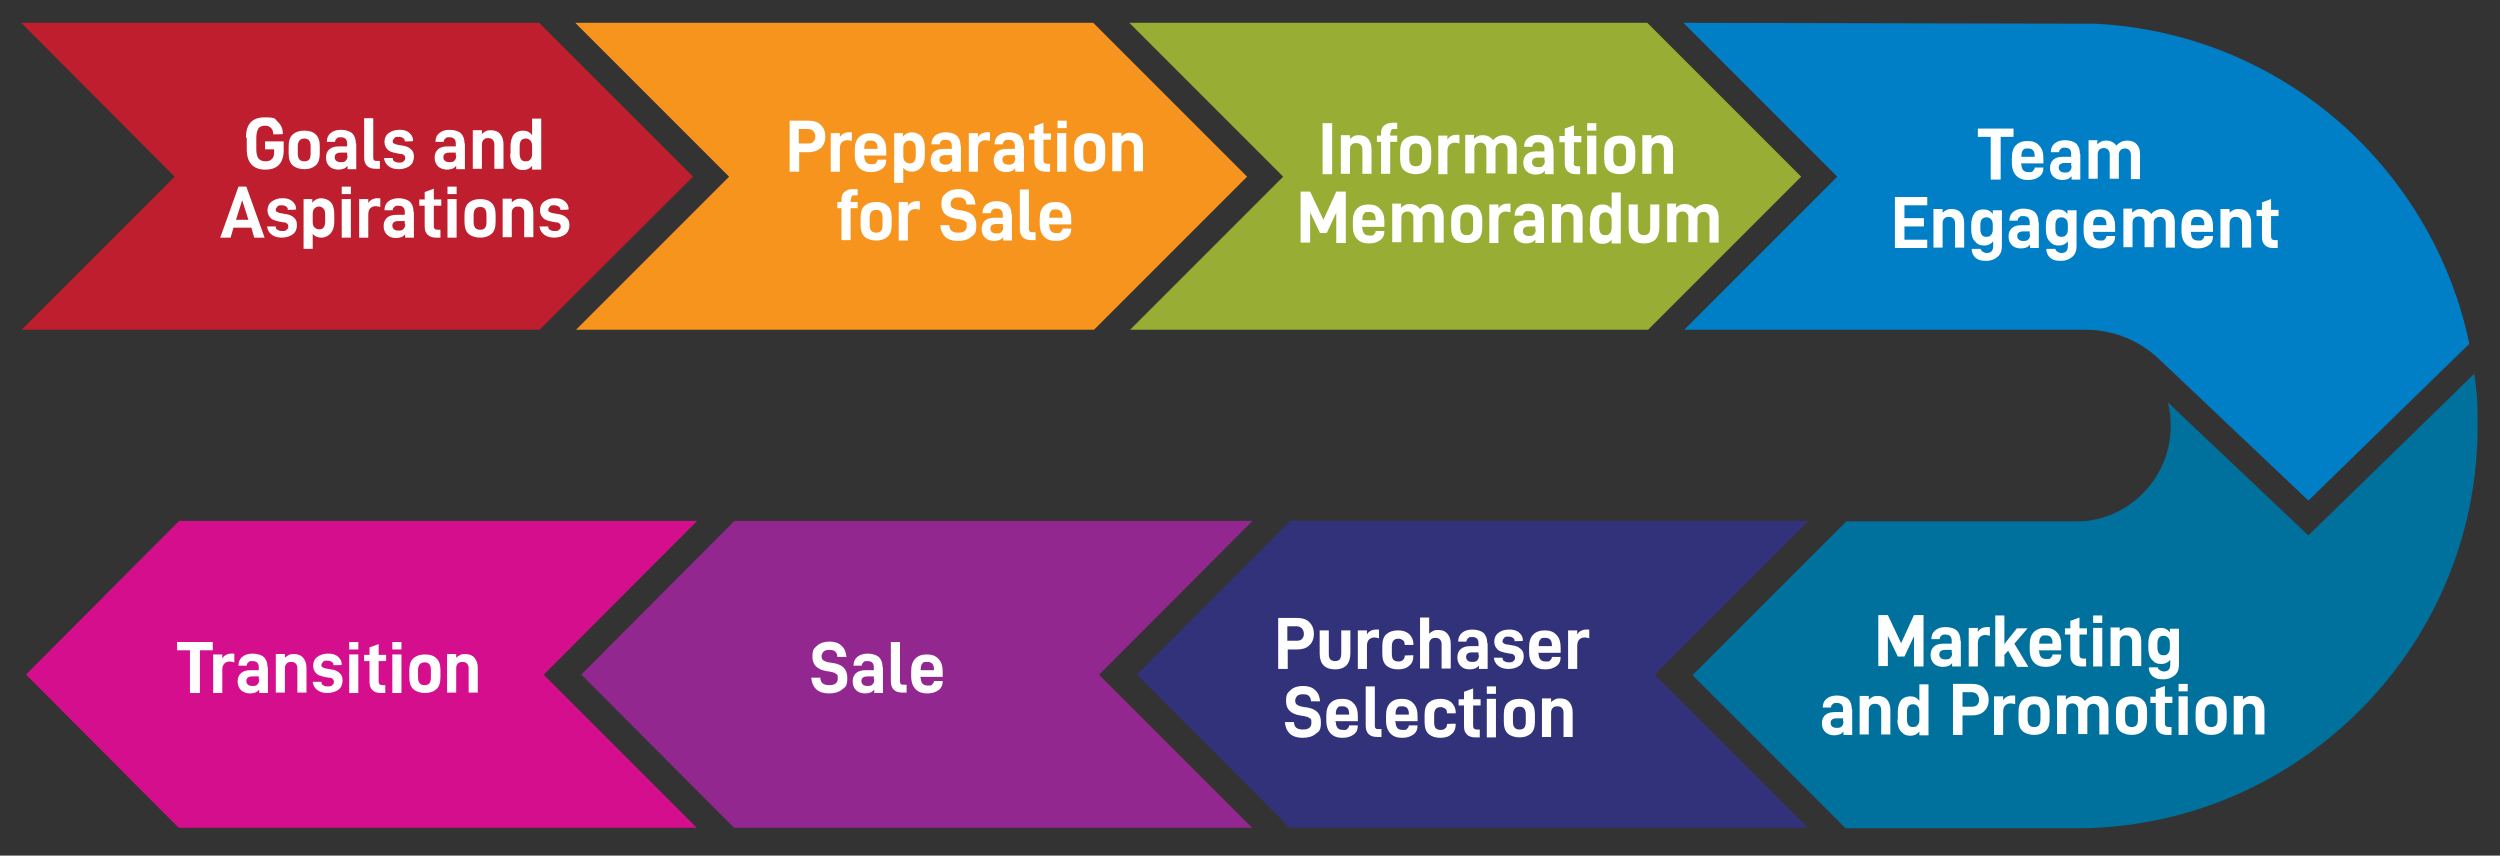 <?xml version="1.0" encoding="UTF-8"?> <svg xmlns="http://www.w3.org/2000/svg" id="Layer_1" data-name="Layer 1" version="1.1" viewBox="0 0 602.8 206.3"><rect x="0" y="0" width="602.8" height="206.3" fill="#333333" stroke="none"/><defs><style> .cls-1 { fill: #32327b; } .cls-1, .cls-2, .cls-3, .cls-4, .cls-5, .cls-6, .cls-7, .cls-8, .cls-9, .cls-10, .cls-11 { stroke-width: 0px; } .cls-2 { fill: #f7941d; } .cls-3, .cls-12 { fill: none; } .cls-4 { fill: #e60c76; } .cls-5 { fill: #007ec6; } .cls-6 { fill: #d40e8c; } .cls-7 { fill: #be1e2d; } .cls-12 { stroke: #007ec6; stroke-miterlimit: 10; stroke-width: 76px; } .cls-13 { isolation: isolate; } .cls-8 { fill: #92278f; } .cls-9 { fill: #fff; } .cls-10 { fill: #97ad33; } .cls-11 { fill: #00719c; } </style></defs><g id="Layer_1-2" data-name="Layer 1-2"><g><polygon class="cls-3" points="511.7 78.3 510.5 79.6 513.1 79.6 511.7 78.3"></polygon><path class="cls-3" d="M500.3,79.6h-3.2,3.3-.1,0Z"></path><path class="cls-5" d="M567,32.1c-16.4-15.5-38.2-25.3-62.2-26.4h-7.4l-91.5-.2,37.1,37.1-36.9,36.9h96.7c6.6,0,13,2.5,17.8,7.1l36,34.1,38.8-37.8c-4.1-19.8-14.3-37.4-28.4-50.8h0Z"></path></g><path class="cls-11" d="M596.6,90.1l-12.9,12.6-27.1,26.4-27.9-26.4-6-5.7c.5,1.8.7,3.7.7,5.7,0,12.1-9.3,22-21.1,23h-57.1l-37.1,37.1,36.9,36.9h55.4c1.8,0,3.5,0,5.2-.1,43.3-2.3,79.2-33.1,89.1-74,1.8-7.4,2.7-15,2.7-22.9s-.3-8.4-.8-12.6h0Z"></path><polygon class="cls-4" points="275 162.7 275.1 162.7 275.1 162.6 275 162.7"></polygon><polygon class="cls-2" points="263.6 5.5 138.7 5.5 175.8 42.6 138.9 79.5 263.8 79.5 300.7 42.6 263.6 5.5"></polygon><polygon class="cls-7" points="130 5.5 5.1 5.5 42.1 42.6 5.2 79.5 130.1 79.5 167.1 42.6 130 5.5"></polygon><polygon class="cls-10" points="397.2 5.5 272.3 5.5 309.4 42.6 272.5 79.5 397.4 79.5 434.3 42.6 397.2 5.5"></polygon><polygon class="cls-1" points="274.2 162.6 274.2 162.7 311 199.6 425.7 199.6 435.9 199.6 399 162.7 436.1 125.6 425.6 125.6 311.1 125.6 274.2 162.6"></polygon><polygon class="cls-8" points="140.2 162.6 140.2 162.7 177 199.6 291.7 199.6 301.9 199.6 265 162.7 302 125.6 291.6 125.6 177.1 125.6 140.2 162.6"></polygon><polygon class="cls-6" points="6.3 162.6 6.3 162.7 43.1 199.6 157.8 199.6 168 199.6 131.1 162.7 168.1 125.6 157.7 125.6 43.2 125.6 6.3 162.6"></polygon><path class="cls-12" d="M716-40.7"></path></g><g id="Layer_2" data-name="Layer 2"><g class="cls-13"><g class="cls-13"><g class="cls-13"><path class="cls-9" d="M482.4,33v10.3h-2.4v-10.3h-3.1v-2h8.6v2h-3.1Z"></path><path class="cls-9" d="M487.4,39.6c0,.7.2,1.2.5,1.5.3.3.7.4,1.3.4s.8,0,1-.3c.2-.2.4-.4.4-.8h0c0,0,2.1,0,2.1,0h0c0,1-.3,1.7-1,2.2-.7.5-1.5.8-2.7.8s-2.1-.3-2.8-1-1.1-1.7-1.1-3.2v-1.1c0-1.4.3-2.4,1-3.1.7-.7,1.6-1,2.8-1s2.1.3,2.8,1.1c.7.7,1,1.7,1,3.1v1.2h-5.4v.2ZM487.4,37.8h0c0,0,3.2,0,3.2,0v-.2c0-1.2-.5-1.8-1.6-1.8s-.9.1-1.2.4c-.3.3-.4.8-.4,1.5Z"></path><path class="cls-9" d="M501.6,37.2v6.1h-2.1v-.8c-.3.3-.6.6-1,.7-.3.1-.7.2-1.2.2-.9,0-1.7-.3-2.2-.8-.5-.5-.8-1.2-.8-2.1s.3-1.5.8-2c.6-.5,1.3-.7,2.3-.7h2v-.7c0-1-.5-1.5-1.5-1.5s-.7.1-1,.3-.4.5-.4.8h0c0,0-2,0-2,0h0c0-.9.3-1.6.9-2.1.6-.5,1.4-.8,2.5-.8s2.1.3,2.7.8c.6.6.9,1.4.9,2.4ZM499.4,40v-.7h-1.6c-.9,0-1.4.4-1.4,1.1s.5,1.2,1.4,1.2,1-.1,1.3-.4c.3-.3.4-.7.4-1.2Z"></path><path class="cls-9" d="M505.7,34v.8c.3-.3.6-.5,1-.7s.8-.2,1.2-.2c1,0,1.8.4,2.4,1.2.7-.8,1.6-1.2,2.6-1.2s1.8.3,2.3.9c.6.6.8,1.4.8,2.4v6h-2.2v-5.8c0-.5-.1-.9-.4-1.2-.3-.3-.6-.4-1-.4s-.8.1-1.1.4c-.3.3-.4.7-.4,1.1v5.8h-2.2v-5.8c0-.5-.1-.9-.4-1.2-.3-.3-.6-.4-1-.4s-.8.1-1.1.4c-.3.3-.4.7-.4,1.2v5.8h-2.2v-9.3h2.2Z"></path></g></g><g class="cls-13"><g class="cls-13"><path class="cls-9" d="M459.2,52.6h4.7v2h-4.7v3.2h5.5v2h-7.8v-12.3h7.8v2h-5.5v3Z"></path><path class="cls-9" d="M468.4,50.5v.8c.3-.3.6-.5,1-.7s.8-.2,1.2-.2c1,0,1.7.3,2.2.9.5.6.8,1.4.8,2.4v6h-2.2v-5.8c0-.5-.1-.9-.4-1.2-.3-.3-.6-.4-1.1-.4s-.8.1-1.1.4c-.3.3-.4.7-.4,1.2v5.8h-2.2v-9.3h2.2Z"></path><path class="cls-9" d="M475.5,60h2.1c0,.3.2.5.5.7.3.2.6.3,1,.3,1,0,1.5-.6,1.5-1.7v-1.1c-.5.6-1.2,1-2.2,1s-1.6-.3-2.2-1c-.6-.6-.9-1.6-.9-2.9v-1c0-1.3.3-2.2.8-2.9s1.3-.9,2.2-.9,1.6.3,2.2,1.1v-.9h2.2v8.6c0,1.1-.3,2-1,2.6-.7.6-1.6,1-2.8,1s-1.9-.2-2.5-.7c-.6-.5-.9-1.1-1-2ZM480.5,55.2v-.9c0-.6-.1-1.1-.4-1.4-.3-.3-.6-.5-1.1-.5-1,0-1.5.6-1.5,1.9v.9c0,1.3.5,1.9,1.4,1.9s.9-.2,1.2-.5c.3-.3.4-.8.4-1.4Z"></path><path class="cls-9" d="M491.6,53.7v6.1h-2.1v-.8c-.3.3-.6.6-1,.7-.3.1-.7.2-1.2.2-1,0-1.7-.3-2.2-.8-.5-.5-.8-1.2-.8-2.1s.3-1.5.8-2c.6-.5,1.3-.7,2.3-.7h2v-.7c0-1-.5-1.5-1.5-1.5s-.7.1-1,.3-.4.5-.4.8h0c0,0-2,0-2,0h0c0-.9.3-1.6.9-2.1.6-.5,1.4-.8,2.5-.8s2.1.3,2.7.8c.6.6.9,1.4.9,2.4ZM489.4,56.5v-.7h-1.6c-.9,0-1.4.4-1.4,1.1s.5,1.2,1.4,1.2,1-.1,1.3-.4c.3-.3.4-.7.4-1.2Z"></path><path class="cls-9" d="M493.5,60h2.1c0,.3.2.5.5.7.3.2.6.3,1,.3,1,0,1.5-.6,1.5-1.7v-1.1c-.5.6-1.2,1-2.2,1s-1.6-.3-2.2-1c-.6-.6-.9-1.6-.9-2.9v-1c0-1.3.3-2.2.8-2.9s1.3-.9,2.2-.9,1.6.3,2.2,1.1v-.9h2.2v8.6c0,1.1-.3,2-1,2.6-.7.6-1.6,1-2.8,1s-1.9-.2-2.5-.7c-.6-.5-.9-1.1-1-2ZM498.6,55.2v-.9c0-.6-.1-1.1-.4-1.4-.3-.3-.6-.5-1.1-.5-1,0-1.5.6-1.5,1.9v.9c0,1.3.5,1.9,1.4,1.9s.9-.2,1.2-.5c.3-.3.4-.8.4-1.4Z"></path><path class="cls-9" d="M504.7,56.1c0,.7.2,1.2.5,1.5.3.3.7.4,1.3.4s.8,0,1-.3c.2-.2.4-.4.4-.8h0c0,0,2.1,0,2.1,0h0c0,1-.3,1.7-1,2.2-.7.5-1.5.8-2.7.8s-2.1-.3-2.8-1-1.1-1.7-1.1-3.2v-1.1c0-1.4.3-2.4,1-3.1.7-.7,1.6-1,2.8-1s2.1.3,2.8,1.1c.7.7,1,1.7,1,3.1v1.2h-5.4v.2ZM504.7,54.3h0c0,0,3.2,0,3.2,0v-.2c0-1.2-.5-1.8-1.6-1.8s-.9.1-1.2.4c-.3.3-.4.8-.4,1.5Z"></path><path class="cls-9" d="M514.1,50.5v.8c.3-.3.6-.5,1-.7s.8-.2,1.2-.2c1,0,1.8.4,2.4,1.2.7-.8,1.6-1.2,2.6-1.2s1.8.3,2.3.9c.6.6.8,1.4.8,2.4v6h-2.2v-5.8c0-.5-.1-.9-.4-1.2-.3-.3-.6-.4-1-.4s-.8.1-1.1.4c-.3.3-.4.7-.4,1.1v5.8h-2.2v-5.8c0-.5-.1-.9-.4-1.2-.3-.3-.6-.4-1-.4s-.8.1-1.1.4c-.3.3-.4.7-.4,1.2v5.8h-2.2v-9.3h2.2Z"></path><path class="cls-9" d="M528.3,56.1c0,.7.2,1.2.5,1.5.3.3.7.4,1.3.4s.8,0,1-.3c.2-.2.4-.4.4-.8h0c0,0,2.1,0,2.1,0h0c0,1-.3,1.7-1,2.2-.7.5-1.5.8-2.7.8s-2.1-.3-2.8-1-1.1-1.7-1.1-3.2v-1.1c0-1.4.3-2.4,1-3.1.7-.7,1.6-1,2.8-1s2.1.3,2.8,1.1c.7.7,1,1.7,1,3.1v1.2h-5.4v.2ZM528.3,54.3h0c0,0,3.2,0,3.2,0v-.2c0-1.2-.5-1.8-1.6-1.8s-.9.1-1.2.4c-.3.3-.4.8-.4,1.5Z"></path><path class="cls-9" d="M537.6,50.5v.8c.3-.3.6-.5,1-.7s.8-.2,1.2-.2c1,0,1.7.3,2.2.9.5.6.8,1.4.8,2.4v6h-2.2v-5.8c0-.5-.1-.9-.4-1.2-.3-.3-.6-.4-1.1-.4s-.8.1-1.1.4c-.3.3-.4.7-.4,1.2v5.8h-2.2v-9.3h2.2Z"></path><path class="cls-9" d="M547.6,57c0,.6.3.9.9.9h.7v1.9h-1.1c-.8,0-1.5-.2-2-.7-.5-.5-.7-1.1-.7-2v-5h-1.3v-1.5h1.3v-1.8l2.2-.8v2.6h1.8v1.5h-1.8v4.9Z"></path></g></g></g><g class="cls-13"><g class="cls-13"><g class="cls-13"><path class="cls-9" d="M321.2,29.7v12.3h-2.3v-12.3h2.3Z"></path><path class="cls-9" d="M325.5,32.7v.8c.3-.3.6-.5,1-.7s.8-.2,1.2-.2c.9,0,1.7.3,2.2.9.5.6.8,1.4.8,2.4v6h-2.2v-5.8c0-.5-.1-.9-.4-1.2-.3-.3-.6-.4-1.1-.4s-.8.1-1.1.4-.4.7-.4,1.2v5.8h-2.2v-9.3h2.2Z"></path><path class="cls-9" d="M335.2,32.1v.6h1.7v1.5h-1.7v7.7h-2.2v-7.7h-1v-1.5h1v-.6c0-.8.2-1.4.7-1.8s1.1-.7,1.9-.7h1.3v1.5h-.7c-.3,0-.6,0-.7.2s-.2.4-.2.7Z"></path><path class="cls-9" d="M337.6,38.2v-1.7c0-1.3.3-2.3,1-2.9.7-.6,1.6-.9,2.8-.9s2.1.3,2.7.9c.7.6,1,1.6,1,2.9v1.7c0,1.3-.3,2.3-1,2.9-.7.6-1.6.9-2.7.9s-2.1-.3-2.8-.9c-.7-.6-1-1.6-1-2.9ZM342.9,36.5c0-1.3-.5-1.9-1.5-1.9s-1.6.6-1.6,1.9v1.7c0,1.3.5,1.9,1.6,1.9s1.5-.6,1.5-1.9v-1.7Z"></path><path class="cls-9" d="M349,32.7v1c.2-.4.5-.7.9-.9.4-.2.8-.3,1.3-.3s.5,0,.7,0v2.1c-.4-.1-.8-.2-1.1-.2-.5,0-1,.2-1.3.5-.3.3-.5.8-.5,1.5v5.6h-2.2v-9.3h2.2Z"></path><path class="cls-9" d="M355.4,32.7v.8c.3-.3.6-.5,1-.7s.8-.2,1.2-.2c1,0,1.8.4,2.4,1.2.7-.8,1.6-1.2,2.6-1.2s1.8.3,2.3.9c.6.6.8,1.4.8,2.4v6h-2.2v-5.8c0-.5-.1-.9-.4-1.2-.3-.3-.6-.4-1-.4s-.8.1-1.1.4c-.3.3-.4.7-.4,1.1v5.8h-2.2v-5.8c0-.5-.1-.9-.4-1.2-.3-.3-.6-.4-1-.4s-.8.1-1.1.4c-.3.3-.4.7-.4,1.2v5.8h-2.2v-9.3h2.2Z"></path><path class="cls-9" d="M374.6,35.9v6.1h-2.1v-.8c-.3.3-.6.6-1,.7-.3.1-.7.2-1.2.2-.9,0-1.7-.3-2.2-.8-.5-.5-.8-1.2-.8-2.1s.3-1.5.8-2c.6-.5,1.3-.7,2.3-.7h2v-.7c0-1-.5-1.5-1.5-1.5s-.7.1-1,.3-.4.5-.4.8h0c0,0-2,0-2,0h0c0-.9.3-1.6.9-2.1.6-.5,1.4-.8,2.5-.8s2.1.3,2.7.8c.6.6.9,1.4.9,2.4ZM372.4,38.7v-.7h-1.6c-.9,0-1.4.4-1.4,1.1s.5,1.2,1.4,1.2,1-.1,1.3-.4c.3-.3.4-.7.4-1.2Z"></path><path class="cls-9" d="M379.4,39.2c0,.6.3.9.9.9h.7v1.9h-1c-.8,0-1.5-.2-2-.7-.5-.5-.7-1.1-.7-2v-5h-1.3v-1.5h1.3v-1.8l2.2-.8v2.6h1.8v1.5h-1.8v4.9Z"></path><path class="cls-9" d="M384.9,29.7v1.8h-2.2v-1.8h2.2ZM384.9,32.7v9.3h-2.2v-9.3h2.2Z"></path><path class="cls-9" d="M386.8,38.2v-1.7c0-1.3.3-2.3,1-2.9s1.6-.9,2.8-.9,2.1.3,2.7.9,1,1.6,1,2.9v1.7c0,1.3-.3,2.3-1,2.9s-1.6.9-2.7.9-2.1-.3-2.8-.9-1-1.6-1-2.9ZM392.1,36.5c0-1.3-.5-1.9-1.5-1.9s-1.6.6-1.6,1.9v1.7c0,1.3.5,1.9,1.6,1.9s1.5-.6,1.5-1.9v-1.7Z"></path><path class="cls-9" d="M398.2,32.7v.8c.3-.3.6-.5,1-.7s.8-.2,1.2-.2c1,0,1.7.3,2.2.9.5.6.8,1.4.8,2.4v6h-2.2v-5.8c0-.5-.1-.9-.4-1.2-.3-.3-.6-.4-1.1-.4s-.8.1-1.1.4c-.3.3-.4.7-.4,1.2v5.8h-2.2v-9.3h2.2Z"></path></g></g><g class="cls-13"><g class="cls-13"><path class="cls-9" d="M324.5,58.6h-2.3v-7.3l-2.3,4.9h-1.6l-2.4-5v7.3h-2.3v-12.3h2.3l3.2,6.8,3.1-6.8h2.3v12.3Z"></path><path class="cls-9" d="M328.5,54.9c0,.7.2,1.2.5,1.5.3.3.7.4,1.3.4s.8,0,1-.3c.2-.2.4-.4.4-.8h0c0,0,2.1,0,2.1,0h0c0,1-.3,1.7-1,2.2s-1.5.8-2.7.8-2.1-.3-2.8-1c-.7-.7-1.1-1.7-1.1-3.2v-1.1c0-1.4.3-2.4,1-3.1.7-.7,1.6-1,2.8-1s2.1.3,2.8,1.1c.7.7,1,1.7,1,3.1v1.2h-5.4v.2ZM328.5,53.1h0c0,0,3.2,0,3.2,0v-.2c0-1.2-.5-1.8-1.6-1.8s-.9.1-1.2.4c-.3.3-.4.8-.4,1.5Z"></path><path class="cls-9" d="M337.8,49.3v.8c.3-.3.6-.5,1-.7.4-.2.8-.2,1.2-.2,1,0,1.8.4,2.4,1.2.7-.8,1.6-1.2,2.6-1.2s1.8.3,2.3.9c.6.6.8,1.4.8,2.4v6h-2.2v-5.8c0-.5-.1-.9-.4-1.2s-.6-.4-1-.4-.8.1-1.1.4-.4.7-.4,1.1v5.8h-2.2v-5.8c0-.5-.1-.9-.4-1.2-.3-.3-.6-.4-1-.4s-.8.1-1.1.4c-.3.3-.4.7-.4,1.2v5.8h-2.2v-9.3h2.2Z"></path><path class="cls-9" d="M349.9,54.8v-1.7c0-1.3.3-2.3,1-2.9.7-.6,1.6-.9,2.8-.9s2.1.3,2.7.9,1,1.6,1,2.9v1.7c0,1.3-.3,2.3-1,2.9s-1.6.9-2.7.9-2.1-.3-2.8-.9c-.7-.6-1-1.6-1-2.9ZM355.2,53.1c0-1.3-.5-1.9-1.5-1.9s-1.6.6-1.6,1.9v1.7c0,1.3.5,1.9,1.6,1.9s1.5-.6,1.5-1.9v-1.7Z"></path><path class="cls-9" d="M361.3,49.3v1c.2-.4.5-.7.9-.9.4-.2.8-.3,1.3-.3s.5,0,.7,0v2.1c-.4-.1-.8-.2-1.1-.2-.5,0-1,.2-1.3.5-.3.3-.5.8-.5,1.5v5.6h-2.2v-9.3h2.2Z"></path><path class="cls-9" d="M372.3,52.5v6.1h-2.1v-.8c-.3.3-.6.6-1,.7-.3.1-.7.2-1.2.2-.9,0-1.7-.3-2.2-.8-.5-.5-.8-1.2-.8-2.1s.3-1.5.8-2c.6-.5,1.3-.7,2.3-.7h2v-.7c0-1-.5-1.5-1.5-1.5s-.7.1-1,.3c-.2.2-.4.5-.4.8h0c0,0-2,0-2,0h0c0-.9.3-1.6.9-2.1.6-.5,1.4-.8,2.5-.8s2.1.3,2.7.8c.6.6.9,1.4.9,2.4ZM370.2,55.3v-.7h-1.6c-.9,0-1.4.4-1.4,1.1s.5,1.2,1.4,1.2,1-.1,1.3-.4c.3-.3.4-.7.4-1.2Z"></path><path class="cls-9" d="M376.4,49.3v.8c.3-.3.6-.5,1-.7.4-.2.8-.2,1.2-.2.9,0,1.7.3,2.2.9.5.6.8,1.4.8,2.4v6h-2.2v-5.8c0-.5-.1-.9-.4-1.2-.3-.3-.6-.4-1.1-.4s-.8.1-1.1.4-.4.7-.4,1.2v5.8h-2.2v-9.3h2.2Z"></path><path class="cls-9" d="M383.4,54.9v-1.8c0-1.3.3-2.2.8-2.9.6-.6,1.3-.9,2.2-.9s1.6.3,2.2,1.1v-4h2.2v12.3h-2.2v-.9c-.5.6-1.2,1-2.2,1s-1.6-.3-2.2-1c-.6-.6-.9-1.6-.9-2.9ZM388.6,54.8v-1.7c0-.6-.1-1.1-.4-1.4s-.6-.5-1.1-.5c-1,0-1.5.6-1.5,1.9v1.7c0,1.3.5,1.9,1.4,1.9s.9-.2,1.2-.5.4-.8.4-1.4Z"></path><path class="cls-9" d="M392.7,49.3h2.2v5.4c0,.7,0,1.1.3,1.5.2.3.6.5,1.2.5s1-.2,1.2-.5c.2-.3.3-.8.3-1.5v-5.4h2.2v5.5c0,1.3-.3,2.2-.9,2.9-.6.6-1.5,1-2.8,1-2.4,0-3.7-1.3-3.7-3.8v-5.5Z"></path><path class="cls-9" d="M404.1,49.3v.8c.3-.3.6-.5,1-.7s.8-.2,1.2-.2c1,0,1.8.4,2.4,1.2.7-.8,1.6-1.2,2.6-1.2s1.8.3,2.3.9c.6.6.8,1.4.8,2.4v6h-2.2v-5.8c0-.5-.1-.9-.4-1.2-.3-.3-.6-.4-1-.4s-.8.1-1.1.4c-.3.3-.4.7-.4,1.1v5.8h-2.2v-5.8c0-.5-.1-.9-.4-1.2s-.6-.4-1-.4-.8.1-1.1.4-.4.7-.4,1.2v5.8h-2.2v-9.3h2.2Z"></path></g></g></g><g class="cls-13"><g class="cls-13"><g class="cls-13"><path class="cls-9" d="M199,33c0,1.1-.4,2.1-1.1,2.7s-1.7,1-2.9,1h-2.3v4.7h-2.3v-12.3h4.6c1.2,0,2.2.3,2.9,1s1.1,1.6,1.1,2.8ZM196.6,33c0-.6-.2-1-.5-1.4-.3-.3-.8-.5-1.3-.5h-2.2v3.5h2.2c.6,0,1-.1,1.3-.4.3-.3.5-.7.5-1.3Z"></path><path class="cls-9" d="M202.5,32.1v1c.2-.4.5-.7.9-.9.4-.2.8-.3,1.3-.3s.5,0,.7,0v2.1c-.4-.1-.8-.2-1.1-.2-.5,0-1,.2-1.3.5-.3.3-.5.8-.5,1.5v5.6h-2.2v-9.3h2.2Z"></path><path class="cls-9" d="M208.4,37.7c0,.7.2,1.2.5,1.5.3.3.7.4,1.3.4s.8,0,1-.3c.2-.2.4-.4.4-.8h0c0,0,2.1,0,2.1,0h0c0,1-.3,1.7-1,2.2-.7.5-1.5.8-2.7.8s-2.1-.3-2.8-1c-.7-.7-1.1-1.7-1.1-3.2v-1.1c0-1.4.3-2.4,1-3.1.7-.7,1.6-1,2.8-1s2.1.3,2.8,1.1c.7.7,1,1.7,1,3.1v1.2h-5.4v.2ZM208.4,35.9h0c0,0,3.2,0,3.2,0v-.2c0-1.2-.5-1.8-1.6-1.8s-.9.1-1.2.4c-.3.3-.4.8-.4,1.5Z"></path><path class="cls-9" d="M217.7,32.1v.9c.5-.7,1.3-1.1,2.1-1.1s1.7.3,2.3.9c.6.6.9,1.6.9,2.9v1.8c0,1.3-.3,2.2-.9,2.9-.6.6-1.3,1-2.2,1s-1.6-.3-2.1-.9v3.6h-2.2v-12h2.2ZM220.8,35.9c0-.7-.1-1.2-.4-1.5s-.6-.5-1.1-.5-.8.2-1.1.5-.4.8-.4,1.4v1.7c0,.6.1,1.1.4,1.4s.7.5,1.2.5c.9,0,1.4-.6,1.4-1.9v-1.7Z"></path><path class="cls-9" d="M231.7,35.3v6.1h-2.1v-.8c-.3.3-.6.6-1,.7-.3.1-.7.2-1.2.2-.9,0-1.7-.3-2.2-.8-.5-.5-.8-1.2-.8-2.1s.3-1.5.8-2c.6-.5,1.3-.7,2.3-.7h2v-.7c0-1-.5-1.5-1.5-1.5s-.7.1-1,.3-.4.5-.4.8h0c0,0-2,0-2,0h0c0-.9.3-1.6.9-2.1.6-.5,1.4-.8,2.5-.8s2.1.3,2.7.8c.6.6.9,1.4.9,2.4ZM229.5,38.1v-.7h-1.6c-.9,0-1.4.4-1.4,1.1s.5,1.2,1.4,1.2,1-.1,1.3-.4c.3-.3.4-.7.4-1.2Z"></path><path class="cls-9" d="M235.8,32.1v1c.2-.4.5-.7.9-.9.4-.2.8-.3,1.3-.3s.5,0,.7,0v2.1c-.4-.1-.8-.2-1.1-.2-.5,0-1,.2-1.3.5-.3.3-.5.8-.5,1.5v5.6h-2.2v-9.3h2.2Z"></path><path class="cls-9" d="M246.9,35.3v6.1h-2.1v-.8c-.3.3-.6.6-1,.7-.3.1-.7.2-1.2.2-.9,0-1.7-.3-2.2-.8-.5-.5-.8-1.2-.8-2.1s.3-1.5.8-2c.6-.5,1.3-.7,2.3-.7h2v-.7c0-1-.5-1.5-1.5-1.5s-.7.1-1,.3-.4.5-.4.8h0c0,0-2,0-2,0h0c0-.9.3-1.6.9-2.1.6-.5,1.4-.8,2.5-.8s2.1.3,2.7.8c.6.6.9,1.4.9,2.4ZM244.7,38.1v-.7h-1.6c-.9,0-1.4.4-1.4,1.1s.5,1.2,1.4,1.2,1-.1,1.3-.4c.3-.3.4-.7.4-1.2Z"></path><path class="cls-9" d="M251.6,38.6c0,.6.3.9.9.9h.7v1.9h-1.1c-.8,0-1.5-.2-2-.7-.5-.5-.7-1.1-.7-2v-5h-1.3v-1.5h1.3v-1.8l2.2-.8v2.6h1.8v1.5h-1.8v4.9Z"></path><path class="cls-9" d="M257.2,29.1v1.8h-2.2v-1.8h2.2ZM257.1,32.1v9.3h-2.2v-9.3h2.2Z"></path><path class="cls-9" d="M259,37.6v-1.7c0-1.3.3-2.3,1-2.9.7-.6,1.6-.9,2.8-.9s2.1.3,2.7.9c.7.6,1,1.6,1,2.9v1.7c0,1.3-.3,2.3-1,2.9-.7.6-1.6.9-2.7.9s-2.1-.3-2.8-.9c-.7-.6-1-1.6-1-2.9ZM264.3,35.9c0-1.3-.5-1.9-1.5-1.9s-1.6.6-1.6,1.9v1.7c0,1.3.5,1.9,1.6,1.9s1.5-.6,1.5-1.9v-1.7Z"></path><path class="cls-9" d="M270.4,32.1v.8c.3-.3.6-.5,1-.7s.8-.2,1.2-.2c.9,0,1.7.3,2.2.9.5.6.8,1.4.8,2.4v6h-2.2v-5.8c0-.5-.1-.9-.4-1.2s-.6-.4-1.1-.4-.8.1-1.1.4c-.3.3-.4.7-.4,1.2v5.8h-2.2v-9.3h2.2Z"></path></g></g><g class="cls-13"><g class="cls-13"><path class="cls-9" d="M205.1,48.1v.6h1.7v1.5h-1.7v7.7h-2.2v-7.7h-1v-1.5h1v-.6c0-.8.2-1.4.7-1.8.4-.4,1.1-.7,1.9-.7h1.3v1.5h-.7c-.3,0-.6,0-.7.2s-.2.4-.2.7Z"></path><path class="cls-9" d="M207.5,54.2v-1.7c0-1.3.3-2.3,1-2.9.7-.6,1.6-.9,2.8-.9s2.1.3,2.7.9c.7.6,1,1.6,1,2.9v1.7c0,1.3-.3,2.3-1,2.9-.7.6-1.6.9-2.7.9s-2.1-.3-2.8-.9c-.7-.6-1-1.6-1-2.9ZM212.8,52.5c0-1.3-.5-1.9-1.5-1.9s-1.6.6-1.6,1.9v1.7c0,1.3.5,1.9,1.6,1.9s1.5-.6,1.5-1.9v-1.7Z"></path><path class="cls-9" d="M218.9,48.7v1c.2-.4.5-.7.9-.9.4-.2.8-.3,1.3-.3s.5,0,.7,0v2.1c-.4-.1-.8-.2-1.1-.2-.5,0-1,.2-1.3.5-.3.3-.5.8-.5,1.5v5.6h-2.2v-9.3h2.2Z"></path><path class="cls-9" d="M226.7,54.3h2.2c0,.7.3,1.2.6,1.4.4.3.9.4,1.6.4,1.3,0,2-.5,2-1.6s-.1-.9-.4-1.1c-.3-.3-.7-.4-1.2-.5l-1.2-.2c-2.2-.4-3.3-1.5-3.3-3.4s.4-2,1.1-2.7c.8-.7,1.8-1,3-1s2.2.3,2.9,1c.7.6,1.1,1.5,1.2,2.7h-2.2c0-.6-.2-1-.5-1.3-.3-.3-.8-.4-1.4-.4s-1.1.1-1.4.4c-.3.3-.5.7-.5,1.1s.1.8.4,1c.3.2.7.4,1.3.5l1.3.2c2.1.4,3.2,1.5,3.2,3.5s-.4,2.2-1.2,2.8c-.8.7-1.9,1-3.2,1s-2.3-.3-3.1-1c-.7-.7-1.1-1.6-1.2-2.9Z"></path><path class="cls-9" d="M244,51.9v6.1h-2.1v-.8c-.3.3-.6.6-1,.7-.3.1-.7.2-1.2.2-.9,0-1.7-.3-2.2-.8-.5-.5-.8-1.2-.8-2.1s.3-1.5.8-2c.6-.5,1.3-.7,2.3-.7h2v-.7c0-1-.5-1.5-1.5-1.5s-.7.1-1,.3-.4.5-.4.8h0c0,0-2,0-2,0h0c0-.9.3-1.6.9-2.1.6-.5,1.4-.8,2.5-.8s2.1.3,2.7.8c.6.6.9,1.4.9,2.4ZM241.8,54.7v-.7h-1.6c-.9,0-1.4.4-1.4,1.1s.5,1.2,1.4,1.2,1-.1,1.3-.4c.3-.3.4-.7.4-1.2Z"></path><path class="cls-9" d="M245.9,55.2v-9.5h2.2v9.3c0,.4,0,.7.2.8.1.2.4.2.7.2h.7v1.9h-1c-.9,0-1.6-.2-2.1-.7-.5-.5-.7-1.2-.7-2.1Z"></path><path class="cls-9" d="M253,54.3c0,.7.2,1.2.5,1.5.3.3.7.4,1.3.4s.8,0,1-.3c.2-.2.4-.4.4-.8h0c0,0,2.1,0,2.1,0h0c0,1-.3,1.7-1,2.2-.7.5-1.5.8-2.7.8s-2.1-.3-2.8-1c-.7-.7-1.1-1.7-1.1-3.2v-1.1c0-1.4.3-2.4,1-3.1.7-.7,1.6-1,2.8-1s2.1.3,2.8,1.1c.7.7,1,1.7,1,3.1v1.2h-5.4v.2ZM253,52.5h0c0,0,3.2,0,3.2,0v-.2c0-1.2-.5-1.8-1.6-1.8s-.9.1-1.2.4c-.3.3-.4.8-.4,1.5Z"></path></g></g></g><g class="cls-13"><g class="cls-13"><g class="cls-13"><path class="cls-9" d="M59.3,33.2c0-3.3,1.5-4.9,4.5-4.9s2.4.4,3.2,1.1,1.2,1.7,1.2,2.9h0c0,.1-2.3.1-2.3.1h0c0-.7-.2-1.1-.5-1.5-.4-.4-.9-.6-1.5-.6s-1.3.2-1.6.7-.5,1.2-.5,2.3v2.7c0,1,.2,1.7.5,2.2.4.4.9.7,1.7.7s1.2-.2,1.6-.6.5-.9.5-1.7v-.6h-2.2v-1.9h4.5v2.1c0,3.1-1.5,4.7-4.4,4.7s-4.5-1.6-4.5-4.9v-2.8Z"></path><path class="cls-9" d="M69.6,37v-1.7c0-1.3.3-2.3,1-2.9.7-.6,1.6-.9,2.8-.9s2.1.3,2.7.9c.7.6,1,1.6,1,2.9v1.7c0,1.3-.3,2.3-1,2.9-.7.6-1.6.9-2.7.9s-2.1-.3-2.8-.9c-.7-.6-1-1.6-1-2.9ZM74.9,35.3c0-1.3-.5-1.9-1.5-1.9s-1.6.6-1.6,1.9v1.7c0,1.3.5,1.9,1.6,1.9s1.5-.6,1.5-1.9v-1.7Z"></path><path class="cls-9" d="M85.9,34.7v6.1h-2.1v-.8c-.3.3-.6.6-1,.7-.3.1-.7.2-1.2.2-.9,0-1.7-.3-2.2-.8-.5-.5-.8-1.2-.8-2.1s.3-1.5.8-2c.6-.5,1.3-.7,2.3-.7h2v-.7c0-1-.5-1.5-1.5-1.5s-.7.1-1,.3-.4.5-.4.8h0c0,0-2,0-2,0h0c0-.9.3-1.6.9-2.1.6-.5,1.4-.8,2.5-.8s2.1.3,2.7.8c.6.6.9,1.4.9,2.4ZM83.7,37.5v-.7h-1.6c-.9,0-1.4.4-1.4,1.1s.5,1.2,1.4,1.2,1-.1,1.3-.4c.3-.3.4-.7.4-1.2Z"></path><path class="cls-9" d="M87.8,38v-9.5h2.2v9.3c0,.4,0,.7.2.8.1.2.4.2.7.2h.7v1.9h-1c-.9,0-1.6-.2-2.1-.7-.5-.5-.7-1.2-.7-2.1Z"></path><path class="cls-9" d="M92.6,38.1h0c0,0,2.1,0,2.1,0h0c0,.4.1.7.4.8.3.2.6.3,1.1.3s.9,0,1.1-.3c.3-.2.4-.4.4-.8s-.1-.5-.3-.7-.5-.3-1-.3l-1-.2c-.9-.2-1.6-.4-2-.9-.4-.4-.7-1-.7-1.8s.3-1.6,1-2.1,1.5-.8,2.5-.8,1.3.1,1.8.3.9.6,1.2,1c.3.4.4.9.4,1.4h0c0,.1-2,.1-2,.1h0c0-.4-.1-.6-.4-.8s-.6-.3-1.1-.3-.8,0-1,.3-.4.4-.4.7,0,.5.3.6.5.3.9.3l1.1.2c.9.1,1.6.4,2.1.9.5.4.7,1,.7,1.8s-.3,1.7-1,2.2-1.6.8-2.7.8-1.9-.3-2.5-.8-1-1.2-1-2.1Z"></path><path class="cls-9" d="M112.1,34.7v6.1h-2.1v-.8c-.3.3-.6.6-1,.7-.3.1-.7.2-1.2.2-.9,0-1.7-.3-2.2-.8-.5-.5-.8-1.2-.8-2.1s.3-1.5.8-2c.6-.5,1.3-.7,2.3-.7h2v-.7c0-1-.5-1.5-1.5-1.5s-.7.1-1,.3-.4.5-.4.8h0c0,0-2,0-2,0h0c0-.9.3-1.6.9-2.1.6-.5,1.4-.8,2.5-.8s2.1.3,2.7.8c.6.6.9,1.4.9,2.4ZM109.9,37.5v-.7h-1.6c-.9,0-1.4.4-1.4,1.1s.5,1.2,1.4,1.2,1-.1,1.3-.4c.3-.3.4-.7.4-1.2Z"></path><path class="cls-9" d="M116.2,31.5v.8c.3-.3.6-.5,1-.7s.8-.2,1.2-.2c.9,0,1.7.3,2.2.9.5.6.8,1.4.8,2.4v6h-2.2v-5.8c0-.5-.1-.9-.4-1.2s-.6-.4-1.1-.4-.8.1-1.1.4c-.3.3-.4.7-.4,1.2v5.8h-2.2v-9.3h2.2Z"></path><path class="cls-9" d="M123.1,37.1v-1.8c0-1.3.3-2.2.8-2.9.6-.6,1.3-.9,2.2-.9s1.6.3,2.2,1.1v-4h2.2v12.3h-2.2v-.9c-.5.6-1.2,1-2.2,1s-1.6-.3-2.2-1-.9-1.6-.9-2.9ZM128.3,37v-1.7c0-.6-.1-1.1-.4-1.4s-.6-.5-1.1-.5c-1,0-1.5.6-1.5,1.9v1.7c0,1.3.5,1.9,1.4,1.9s.9-.2,1.2-.5.4-.8.4-1.4Z"></path></g></g><g class="cls-13"><g class="cls-13"><path class="cls-9" d="M56.3,54.9l-.7,2.4h-2.5l4.4-12.3h1.9l4.4,12.3h-2.5l-.7-2.4h-4.2ZM58.4,48.3l-1.5,4.7h3l-1.5-4.7Z"></path><path class="cls-9" d="M64.4,54.6h0c0,0,2.1,0,2.1,0h0c0,.4.1.7.4.8.3.2.6.3,1.1.3s.9,0,1.1-.3c.3-.2.4-.4.4-.8s-.1-.5-.3-.7-.5-.3-1-.3l-1-.2c-.9-.2-1.6-.4-2-.9-.4-.4-.7-1-.7-1.8s.3-1.6,1-2.1,1.5-.8,2.5-.8,1.3.1,1.8.3.9.6,1.2,1c.3.4.4.9.4,1.4h0c0,.1-2,.1-2,.1h0c0-.4-.1-.6-.4-.8s-.6-.3-1.1-.3-.8,0-1,.3-.4.4-.4.7,0,.5.3.6.5.3.9.3l1.1.2c.9.1,1.6.4,2.1.9.5.4.7,1,.7,1.8s-.3,1.7-1,2.2-1.6.8-2.7.8-1.9-.3-2.5-.8-1-1.2-1-2.1Z"></path><path class="cls-9" d="M75.3,48v.9c.5-.7,1.3-1.1,2.1-1.1s1.7.3,2.3.9c.6.6.9,1.6.9,2.9v1.8c0,1.3-.3,2.2-.9,2.9-.6.6-1.3,1-2.2,1s-1.6-.3-2.1-.9v3.6h-2.2v-12h2.2ZM78.4,51.8c0-.7-.1-1.2-.4-1.5s-.6-.5-1.1-.5-.8.2-1.1.5-.4.8-.4,1.4v1.7c0,.6.1,1.1.4,1.4s.7.5,1.2.5c.9,0,1.4-.6,1.4-1.9v-1.7Z"></path><path class="cls-9" d="M84.6,45v1.8h-2.2v-1.8h2.2ZM84.6,48v9.3h-2.2v-9.3h2.2Z"></path><path class="cls-9" d="M88.8,48v1c.2-.4.5-.7.9-.9.4-.2.8-.3,1.3-.3s.5,0,.7,0v2.1c-.4-.1-.8-.2-1.1-.2-.5,0-1,.2-1.3.5-.3.3-.5.8-.5,1.5v5.6h-2.2v-9.3h2.2Z"></path><path class="cls-9" d="M99.8,51.2v6.1h-2.1v-.8c-.3.3-.6.6-1,.7-.3.1-.7.2-1.2.2-.9,0-1.7-.3-2.2-.8-.5-.5-.8-1.2-.8-2.1s.3-1.5.8-2c.6-.5,1.3-.7,2.3-.7h2v-.7c0-1-.5-1.5-1.5-1.5s-.7.1-1,.3-.4.5-.4.8h0c0,0-2,0-2,0h0c0-.9.3-1.6.9-2.1.6-.5,1.4-.8,2.5-.8s2.1.3,2.7.8c.6.6.9,1.4.9,2.4ZM97.6,54v-.7h-1.6c-.9,0-1.4.4-1.4,1.1s.5,1.2,1.4,1.2,1-.1,1.3-.4c.3-.3.4-.7.4-1.2Z"></path><path class="cls-9" d="M104.6,54.5c0,.6.3.9.9.9h.7v1.9h-1.1c-.8,0-1.5-.2-2-.7-.5-.5-.7-1.1-.7-2v-5h-1.3v-1.5h1.3v-1.8l2.2-.8v2.6h1.8v1.5h-1.8v4.9Z"></path><path class="cls-9" d="M110.1,45v1.8h-2.2v-1.8h2.2ZM110.1,48v9.3h-2.2v-9.3h2.2Z"></path><path class="cls-9" d="M112,53.5v-1.7c0-1.3.3-2.3,1-2.9.7-.6,1.6-.9,2.8-.9s2.1.3,2.7.9c.7.6,1,1.6,1,2.9v1.7c0,1.3-.3,2.3-1,2.9-.7.6-1.6.9-2.7.9s-2.1-.3-2.8-.9c-.7-.6-1-1.6-1-2.9ZM117.3,51.8c0-1.3-.5-1.9-1.5-1.9s-1.6.6-1.6,1.9v1.7c0,1.3.5,1.9,1.6,1.9s1.5-.6,1.5-1.9v-1.7Z"></path><path class="cls-9" d="M123.4,48v.8c.3-.3.6-.5,1-.7s.8-.2,1.2-.2c.9,0,1.7.3,2.2.9.5.6.8,1.4.8,2.4v6h-2.2v-5.8c0-.5-.1-.9-.4-1.2s-.6-.4-1.1-.4-.8.1-1.1.4c-.3.3-.4.7-.4,1.2v5.8h-2.2v-9.3h2.2Z"></path><path class="cls-9" d="M130.1,54.6h0c0,0,2.1,0,2.1,0h0c0,.4.1.7.4.8.3.2.6.3,1.1.3s.9,0,1.1-.3c.3-.2.4-.4.4-.8s-.1-.5-.3-.7-.5-.3-1-.3l-1-.2c-.9-.2-1.6-.4-2-.9-.4-.4-.7-1-.7-1.8s.3-1.6,1-2.1,1.5-.8,2.5-.8,1.3.1,1.8.3.9.6,1.2,1c.3.4.4.9.4,1.4h0c0,.1-2,.1-2,.1h0c0-.4-.1-.6-.4-.8s-.6-.3-1.1-.3-.8,0-1,.3-.4.4-.4.7,0,.5.3.6.5.3.9.3l1.1.2c.9.1,1.6.4,2.1.9.5.4.7,1,.7,1.8s-.3,1.7-1,2.2-1.6.8-2.7.8-1.9-.3-2.5-.8-1-1.2-1-2.1Z"></path></g></g></g><g class="cls-13"><g class="cls-13"><g class="cls-13"><path class="cls-9" d="M463.8,160.7h-2.3v-7.3l-2.3,4.9h-1.6l-2.4-5v7.3h-2.3v-12.3h2.3l3.2,6.8,3.1-6.8h2.3v12.3Z"></path><path class="cls-9" d="M472.8,154.6v6.1h-2.1v-.8c-.3.3-.6.6-1,.7-.3.1-.7.2-1.2.2-.9,0-1.7-.3-2.2-.8-.5-.5-.8-1.2-.8-2.1s.3-1.5.8-2c.6-.5,1.3-.7,2.3-.7h2v-.7c0-1-.5-1.5-1.5-1.5s-.7.1-1,.3-.4.5-.4.8h0c0,0-2,0-2,0h0c0-.9.3-1.6.9-2.1.6-.5,1.4-.8,2.5-.8s2.1.3,2.7.8c.6.6.9,1.4.9,2.4ZM470.6,157.4v-.7h-1.6c-.9,0-1.4.4-1.4,1.1s.5,1.2,1.4,1.2,1-.1,1.3-.4c.3-.3.4-.7.4-1.2Z"></path><path class="cls-9" d="M476.9,151.4v1c.2-.4.5-.7.9-.9.4-.2.8-.3,1.3-.3s.5,0,.7,0v2.1c-.4-.1-.8-.2-1.1-.2-.5,0-1,.2-1.3.5-.3.3-.5.8-.5,1.5v5.6h-2.2v-9.3h2.2Z"></path><path class="cls-9" d="M483.3,158v2.7h-2.2v-12.3h2.2v6.9l3-3.8h2.6l-3.2,3.7,3.4,5.6h-2.7l-2.2-3.9-1,1.1Z"></path><path class="cls-9" d="M491.7,157c0,.7.2,1.2.5,1.5.3.3.7.4,1.3.4s.8,0,1-.3c.2-.2.4-.4.4-.8h0c0,0,2.1,0,2.1,0h0c0,1-.3,1.7-1,2.2s-1.5.8-2.7.8-2.1-.3-2.8-1c-.7-.7-1.1-1.7-1.1-3.2v-1.1c0-1.4.3-2.4,1-3.1.7-.7,1.6-1,2.8-1s2.1.3,2.8,1.1c.7.7,1,1.7,1,3.1v1.2h-5.4v.2ZM491.7,155.2h0c0,0,3.2,0,3.2,0v-.2c0-1.2-.5-1.8-1.6-1.8s-.9.1-1.2.4c-.3.3-.4.8-.4,1.5Z"></path><path class="cls-9" d="M501.4,157.9c0,.6.3.9.9.9h.7v1.9h-1.1c-.8,0-1.5-.2-2-.7-.5-.5-.7-1.1-.7-2v-5h-1.3v-1.5h1.3v-1.8l2.2-.8v2.6h1.8v1.5h-1.8v4.9Z"></path><path class="cls-9" d="M506.9,148.4v1.8h-2.2v-1.8h2.2ZM506.9,151.4v9.3h-2.2v-9.3h2.2Z"></path><path class="cls-9" d="M511.1,151.4v.8c.3-.3.6-.5,1-.7s.8-.2,1.2-.2c.9,0,1.7.3,2.2.9.5.6.8,1.4.8,2.4v6h-2.2v-5.8c0-.5-.1-.9-.4-1.2-.3-.3-.6-.4-1.1-.4s-.8.1-1.1.4-.4.7-.4,1.2v5.8h-2.2v-9.3h2.2Z"></path><path class="cls-9" d="M518.2,160.9h2.1c0,.3.2.5.5.7s.6.3,1,.3c1,0,1.5-.6,1.5-1.7v-1.1c-.5.6-1.2,1-2.2,1s-1.6-.3-2.2-1c-.6-.6-.9-1.6-.9-2.9v-1c0-1.3.3-2.2.8-2.9.6-.6,1.3-.9,2.2-.9s1.6.3,2.2,1.1v-.9h2.2v8.6c0,1.1-.3,2-1,2.6-.7.6-1.6,1-2.8,1s-1.9-.2-2.5-.7-.9-1.1-1-2ZM523.2,156.1v-.9c0-.6-.1-1.1-.4-1.4-.3-.3-.6-.5-1.1-.5-1,0-1.5.6-1.5,1.9v.9c0,1.3.5,1.9,1.4,1.9s.9-.2,1.2-.5c.3-.3.4-.8.4-1.4Z"></path></g></g><g class="cls-13"><g class="cls-13"><path class="cls-9" d="M446.6,171.1v6.1h-2.1v-.8c-.3.3-.6.6-1,.7-.3.1-.7.2-1.2.2-.9,0-1.7-.3-2.2-.8-.5-.5-.8-1.2-.8-2.1s.3-1.5.8-2c.6-.5,1.3-.7,2.3-.7h2v-.7c0-1-.5-1.5-1.5-1.5s-.7.1-1,.3-.4.5-.4.8h0c0,0-2,0-2,0h0c0-.9.3-1.6.9-2.1.6-.5,1.4-.8,2.5-.8s2.1.3,2.7.8c.6.6.9,1.4.9,2.4ZM444.4,173.9v-.7h-1.6c-.9,0-1.4.4-1.4,1.1s.5,1.2,1.4,1.2,1-.1,1.3-.4c.3-.3.4-.7.4-1.2Z"></path><path class="cls-9" d="M450.6,167.9v.8c.3-.3.6-.5,1-.7s.8-.2,1.2-.2c.9,0,1.7.3,2.2.9.5.6.8,1.4.8,2.4v6h-2.2v-5.8c0-.5-.1-.9-.4-1.2-.3-.3-.6-.4-1.1-.4s-.8.1-1.1.4-.4.7-.4,1.2v5.8h-2.2v-9.3h2.2Z"></path><path class="cls-9" d="M457.6,173.5v-1.8c0-1.3.3-2.2.8-2.9.6-.6,1.3-.9,2.2-.9s1.6.3,2.2,1.1v-4h2.2v12.3h-2.2v-.9c-.5.6-1.2,1-2.2,1s-1.6-.3-2.2-1c-.6-.6-.9-1.6-.9-2.9ZM462.8,173.4v-1.7c0-.6-.1-1.1-.4-1.4-.3-.3-.6-.5-1.1-.5-1,0-1.5.6-1.5,1.9v1.7c0,1.3.5,1.9,1.4,1.9s.9-.2,1.2-.5c.3-.3.4-.8.4-1.4Z"></path><path class="cls-9" d="M479.5,168.8c0,1.1-.4,2.1-1.1,2.7-.7.7-1.7,1-2.9,1h-2.3v4.7h-2.3v-12.3h4.6c1.2,0,2.2.3,2.9,1,.7.7,1.1,1.6,1.1,2.8ZM477.2,168.8c0-.6-.2-1-.5-1.4-.3-.3-.8-.5-1.3-.5h-2.2v3.5h2.2c.6,0,1-.1,1.3-.4.3-.3.5-.7.5-1.3Z"></path><path class="cls-9" d="M483,167.9v1c.2-.4.5-.7.9-.9.4-.2.8-.3,1.3-.3s.5,0,.7,0v2.1c-.4-.1-.8-.2-1.1-.2-.5,0-1,.2-1.3.5-.3.3-.5.8-.5,1.5v5.6h-2.2v-9.3h2.2Z"></path><path class="cls-9" d="M486.7,173.4v-1.7c0-1.3.3-2.3,1-2.9s1.6-.9,2.8-.9,2.1.3,2.7.9,1,1.6,1,2.9v1.7c0,1.3-.3,2.3-1,2.9s-1.6.9-2.7.9-2.1-.3-2.8-.9-1-1.6-1-2.9ZM492,171.7c0-1.3-.5-1.9-1.5-1.9s-1.6.6-1.6,1.9v1.7c0,1.3.5,1.9,1.6,1.9s1.5-.6,1.5-1.9v-1.7Z"></path><path class="cls-9" d="M498.1,167.9v.8c.3-.3.6-.5,1-.7s.8-.2,1.2-.2c1,0,1.8.4,2.4,1.2.7-.8,1.6-1.2,2.6-1.2s1.8.3,2.3.9c.6.6.8,1.4.8,2.4v6h-2.2v-5.8c0-.5-.1-.9-.4-1.2-.3-.3-.6-.4-1-.4s-.8.1-1.1.4c-.3.3-.4.7-.4,1.1v5.8h-2.2v-5.8c0-.5-.1-.9-.4-1.2-.3-.3-.6-.4-1-.4s-.8.1-1.1.4c-.3.3-.4.7-.4,1.2v5.8h-2.2v-9.3h2.2Z"></path><path class="cls-9" d="M510.2,173.4v-1.7c0-1.3.3-2.3,1-2.9.7-.6,1.6-.9,2.8-.9s2.1.3,2.7.9c.7.6,1,1.6,1,2.9v1.7c0,1.3-.3,2.3-1,2.9-.7.6-1.6.9-2.7.9s-2.1-.3-2.8-.9c-.7-.6-1-1.6-1-2.9ZM515.5,171.7c0-1.3-.5-1.9-1.5-1.9s-1.6.6-1.6,1.9v1.7c0,1.3.5,1.9,1.6,1.9s1.5-.6,1.5-1.9v-1.7Z"></path><path class="cls-9" d="M522,174.4c0,.6.3.9.9.9h.7v1.9h-1.1c-.8,0-1.5-.2-2-.7-.5-.5-.7-1.1-.7-2v-5h-1.3v-1.5h1.3v-1.8l2.2-.8v2.6h1.8v1.5h-1.8v4.9Z"></path><path class="cls-9" d="M527.5,164.9v1.8h-2.2v-1.8h2.2ZM527.5,167.9v9.3h-2.2v-9.3h2.2Z"></path><path class="cls-9" d="M529.4,173.4v-1.7c0-1.3.3-2.3,1-2.9.7-.6,1.6-.9,2.8-.9s2.1.3,2.7.9c.7.6,1,1.6,1,2.9v1.7c0,1.3-.3,2.3-1,2.9-.7.6-1.6.9-2.7.9s-2.1-.3-2.8-.9c-.7-.6-1-1.6-1-2.9ZM534.7,171.7c0-1.3-.5-1.9-1.5-1.9s-1.6.6-1.6,1.9v1.7c0,1.3.5,1.9,1.6,1.9s1.5-.6,1.5-1.9v-1.7Z"></path><path class="cls-9" d="M540.8,167.9v.8c.3-.3.6-.5,1-.7s.8-.2,1.2-.2c1,0,1.7.3,2.2.9.5.6.8,1.4.8,2.4v6h-2.2v-5.8c0-.5-.1-.9-.4-1.2-.3-.3-.6-.4-1.1-.4s-.8.1-1.1.4c-.3.3-.4.7-.4,1.2v5.8h-2.2v-9.3h2.2Z"></path></g></g></g><g class="cls-13"><g class="cls-13"><g class="cls-13"><path class="cls-9" d="M316.8,152.9c0,1.1-.4,2.1-1.1,2.7-.7.7-1.7,1-2.9,1h-2.3v4.7h-2.3v-12.3h4.6c1.2,0,2.2.3,2.9,1,.7.7,1.1,1.6,1.1,2.8ZM314.4,152.9c0-.6-.2-1-.5-1.4-.3-.3-.8-.5-1.3-.5h-2.2v3.5h2.2c.6,0,1-.1,1.3-.4.3-.3.5-.7.5-1.3Z"></path><path class="cls-9" d="M318.2,152h2.2v5.4c0,.7,0,1.1.3,1.5.2.3.6.5,1.2.5s1-.2,1.2-.5c.2-.3.3-.8.3-1.5v-5.4h2.2v5.5c0,1.3-.3,2.2-.9,2.9-.6.6-1.5,1-2.8,1-2.4,0-3.7-1.3-3.7-3.8v-5.5Z"></path><path class="cls-9" d="M329.6,152v1c.2-.4.5-.7.9-.9.4-.2.8-.3,1.3-.3s.5,0,.7,0v2.1c-.4-.1-.8-.2-1.1-.2-.5,0-1,.2-1.3.5-.3.3-.5.8-.5,1.5v5.6h-2.2v-9.3h2.2Z"></path><path class="cls-9" d="M333.3,157.5v-1.7c0-1.3.3-2.3,1-2.9s1.6-.9,2.8-.9,2,.3,2.7.9c.6.6,1,1.4,1,2.4v.2h-2.1c0-.5-.1-.9-.4-1.1-.3-.2-.6-.4-1.1-.4-1.1,0-1.6.6-1.6,1.9v1.7c0,.7.1,1.2.4,1.5s.7.4,1.2.4.8-.1,1.1-.4c.3-.2.4-.6.4-1h0c0-.1,2.1-.1,2.1-.1h0c0,1.1-.3,2-1,2.5-.6.6-1.5.9-2.7.9s-2.1-.3-2.8-.9-1-1.6-1-2.9Z"></path><path class="cls-9" d="M344.6,149v3.8c.3-.3.6-.5,1-.7.4-.2.8-.2,1.2-.2,1,0,1.7.3,2.2.9.5.6.8,1.4.8,2.4v6h-2.2v-5.8c0-.5-.1-.9-.4-1.2-.3-.3-.6-.4-1.1-.4s-.8.1-1.1.4c-.3.3-.4.7-.4,1.2v5.8h-2.2v-12.3h2.2Z"></path><path class="cls-9" d="M358.7,155.2v6.1h-2.1v-.8c-.3.3-.6.6-1,.7-.3.1-.7.2-1.2.2-1,0-1.7-.3-2.2-.8-.5-.5-.8-1.2-.8-2.1s.3-1.5.8-2c.6-.5,1.3-.7,2.3-.7h2v-.7c0-1-.5-1.5-1.5-1.5s-.7.1-1,.3-.4.5-.4.8h0c0,0-2,0-2,0h0c0-.9.3-1.6.9-2.1.6-.5,1.4-.8,2.5-.8s2.1.3,2.7.8c.6.6.9,1.4.9,2.4ZM356.5,158v-.7h-1.6c-.9,0-1.4.4-1.4,1.1s.5,1.2,1.4,1.2,1-.1,1.3-.4c.3-.3.4-.7.4-1.2Z"></path><path class="cls-9" d="M360.2,158.6h0c0,0,2.1,0,2.1,0h0c0,.4.1.7.4.8.3.2.6.3,1.1.3s.9,0,1.1-.3c.3-.2.4-.4.4-.8s-.1-.5-.3-.7c-.2-.2-.5-.3-1-.3l-1-.2c-.9-.2-1.6-.4-2-.9-.4-.4-.7-1-.7-1.8s.3-1.6,1-2.1c.6-.5,1.5-.8,2.5-.8s1.3.1,1.8.3.9.6,1.2,1c.3.4.4.9.4,1.4h0c0,.1-2,.1-2,.1h0c0-.4-.1-.6-.4-.8-.3-.2-.6-.3-1.1-.3s-.8,0-1,.3-.4.4-.4.7,0,.5.3.6c.2.2.5.3.9.3l1.1.2c.9.1,1.6.4,2.1.9.5.4.7,1,.7,1.8s-.3,1.7-1,2.2-1.6.8-2.7.8-1.9-.3-2.5-.8c-.6-.5-1-1.2-1-2.1Z"></path><path class="cls-9" d="M371,157.6c0,.7.2,1.2.5,1.5.3.3.7.4,1.3.4s.8,0,1-.3c.2-.2.4-.4.4-.8h0c0,0,2.1,0,2.1,0h0c0,1-.3,1.7-1,2.2s-1.5.8-2.7.8-2.1-.3-2.8-1c-.7-.7-1.1-1.7-1.1-3.2v-1.1c0-1.4.3-2.4,1-3.1.7-.7,1.6-1,2.8-1s2.1.3,2.8,1.1c.7.7,1,1.7,1,3.1v1.2h-5.4v.2ZM371,155.8h0c0,0,3.2,0,3.2,0v-.2c0-1.2-.5-1.8-1.6-1.8s-.9.1-1.2.4c-.3.3-.4.8-.4,1.5Z"></path><path class="cls-9" d="M380.3,152v1c.2-.4.5-.7.9-.9.4-.2.8-.3,1.3-.3s.5,0,.7,0v2.1c-.4-.1-.8-.2-1.1-.2-.5,0-1,.2-1.3.5-.3.3-.5.8-.5,1.5v5.6h-2.2v-9.3h2.2Z"></path></g></g><g class="cls-13"><g class="cls-13"><path class="cls-9" d="M309.8,174.1h2.2c0,.7.3,1.2.6,1.4.4.3.9.4,1.6.4,1.3,0,2-.5,2-1.6s-.1-.9-.4-1.1c-.3-.3-.7-.4-1.2-.5l-1.2-.2c-2.2-.4-3.3-1.5-3.3-3.4s.4-2,1.1-2.7,1.8-1,3-1,2.2.3,2.9,1c.7.6,1.1,1.5,1.2,2.7h-2.2c0-.6-.2-1-.5-1.3-.3-.3-.8-.4-1.4-.4s-1.1.1-1.4.4c-.3.3-.5.7-.5,1.1s.1.8.4,1c.3.2.7.4,1.3.5l1.3.2c2.1.4,3.2,1.5,3.2,3.5s-.4,2.2-1.2,2.8c-.8.7-1.9,1-3.2,1s-2.3-.3-3.1-1c-.7-.7-1.1-1.6-1.2-2.9Z"></path><path class="cls-9" d="M322.1,174.1c0,.7.2,1.2.5,1.5.3.3.7.4,1.3.4s.8,0,1-.3c.2-.2.4-.4.4-.8h0c0,0,2.1,0,2.1,0h0c0,1-.3,1.7-1,2.2s-1.5.8-2.7.8-2.1-.3-2.8-1c-.7-.7-1.1-1.7-1.1-3.2v-1.1c0-1.4.3-2.4,1-3.1.7-.7,1.6-1,2.8-1s2.1.3,2.8,1.1c.7.7,1,1.7,1,3.1v1.2h-5.4v.2ZM322.1,172.3h0c0,0,3.2,0,3.2,0v-.2c0-1.2-.5-1.8-1.6-1.8s-.9.1-1.2.4c-.3.3-.4.8-.4,1.5Z"></path><path class="cls-9" d="M329.3,175v-9.5h2.2v9.3c0,.4,0,.7.2.8.1.2.4.2.7.2h.7v1.9h-1c-.9,0-1.6-.2-2.1-.7-.5-.5-.7-1.2-.7-2.1Z"></path><path class="cls-9" d="M336.5,174.1c0,.7.2,1.2.5,1.5.3.3.7.4,1.3.4s.8,0,1-.3c.2-.2.4-.4.4-.8h0c0,0,2.1,0,2.1,0h0c0,1-.3,1.7-1,2.2s-1.5.8-2.7.8-2.1-.3-2.8-1c-.7-.7-1.1-1.7-1.1-3.2v-1.1c0-1.4.3-2.4,1-3.1.7-.7,1.6-1,2.8-1s2.1.3,2.8,1.1c.7.7,1,1.7,1,3.1v1.2h-5.4v.2ZM336.5,172.3h0c0,0,3.2,0,3.2,0v-.2c0-1.2-.5-1.8-1.6-1.8s-.9.1-1.2.4c-.3.3-.4.8-.4,1.5Z"></path><path class="cls-9" d="M343.5,174v-1.7c0-1.3.3-2.3,1-2.9.7-.6,1.6-.9,2.8-.9s2,.3,2.7.9c.6.6,1,1.4,1,2.4v.2h-2.1c0-.5-.1-.9-.4-1.1-.3-.2-.6-.4-1.1-.4-1.1,0-1.6.6-1.6,1.9v1.7c0,.7.1,1.2.4,1.5.3.3.7.4,1.2.4s.8-.1,1.1-.4c.3-.2.4-.6.4-1h0c0-.1,2.1-.1,2.1-.1h0c0,1.1-.3,2-1,2.5-.6.6-1.5.9-2.7.9s-2.1-.3-2.8-.9c-.7-.6-1-1.6-1-2.9Z"></path><path class="cls-9" d="M355.2,175c0,.6.3.9.9.9h.7v1.9h-1.1c-.8,0-1.5-.2-2-.7-.5-.5-.7-1.1-.7-2v-5h-1.3v-1.5h1.3v-1.8l2.2-.8v2.6h1.8v1.5h-1.8v4.9Z"></path><path class="cls-9" d="M360.7,165.5v1.8h-2.2v-1.8h2.2ZM360.7,168.5v9.3h-2.2v-9.3h2.2Z"></path><path class="cls-9" d="M362.6,174v-1.7c0-1.3.3-2.3,1-2.9.7-.6,1.6-.9,2.8-.9s2.1.3,2.7.9c.7.6,1,1.6,1,2.9v1.7c0,1.3-.3,2.3-1,2.9-.7.6-1.6.9-2.7.9s-2.1-.3-2.8-.9c-.7-.6-1-1.6-1-2.9ZM367.9,172.3c0-1.3-.5-1.9-1.5-1.9s-1.6.6-1.6,1.9v1.7c0,1.3.5,1.9,1.6,1.9s1.5-.6,1.5-1.9v-1.7Z"></path><path class="cls-9" d="M374,168.5v.8c.3-.3.6-.5,1-.7s.8-.2,1.2-.2c1,0,1.7.3,2.2.9.5.6.8,1.4.8,2.4v6h-2.2v-5.8c0-.5-.1-.9-.4-1.2-.3-.3-.6-.4-1.1-.4s-.8.1-1.1.4c-.3.3-.4.7-.4,1.2v5.8h-2.2v-9.3h2.2Z"></path></g></g></g><g class="cls-13"><g class="cls-13"><g class="cls-13"><path class="cls-9" d="M195.6,163.4h2.2c0,.7.3,1.2.6,1.4.4.3.9.4,1.6.4,1.3,0,2-.5,2-1.6s-.1-.9-.4-1.1c-.3-.3-.7-.4-1.2-.5l-1.2-.2c-2.2-.4-3.3-1.5-3.3-3.4s.4-2,1.1-2.7c.8-.7,1.8-1,3-1s2.2.3,2.9,1c.7.6,1.1,1.5,1.2,2.7h-2.2c0-.6-.2-1-.5-1.3-.3-.3-.8-.4-1.4-.4s-1.1.1-1.4.4c-.3.3-.5.7-.5,1.1s.1.8.4,1c.3.2.7.4,1.3.5l1.3.2c2.1.4,3.2,1.5,3.2,3.5s-.4,2.2-1.2,2.8c-.8.7-1.9,1-3.2,1s-2.3-.3-3.1-1c-.7-.7-1.1-1.6-1.2-2.9Z"></path><path class="cls-9" d="M212.9,161v6.1h-2.1v-.8c-.3.3-.6.6-1,.7-.3.1-.7.2-1.2.2-.9,0-1.7-.3-2.2-.8-.5-.5-.8-1.2-.8-2.1s.3-1.5.8-2c.6-.5,1.3-.7,2.3-.7h2v-.7c0-1-.5-1.5-1.5-1.5s-.7.1-1,.3-.4.5-.4.8h0c0,0-2,0-2,0h0c0-.9.3-1.6.9-2.1.6-.5,1.4-.8,2.5-.8s2.1.3,2.7.8c.6.6.9,1.4.9,2.4ZM210.7,163.8v-.7h-1.6c-.9,0-1.4.4-1.4,1.1s.5,1.2,1.4,1.2,1-.1,1.3-.4c.3-.3.4-.7.4-1.2Z"></path><path class="cls-9" d="M214.8,164.3v-9.5h2.2v9.3c0,.4,0,.7.2.8.1.2.4.2.7.2h.7v1.9h-1c-.9,0-1.6-.2-2.1-.7-.5-.5-.7-1.2-.7-2.1Z"></path><path class="cls-9" d="M222,163.4c0,.7.2,1.2.5,1.5.3.3.7.4,1.3.4s.8,0,1-.3c.2-.2.4-.4.4-.8h0c0,0,2.1,0,2.1,0h0c0,1-.3,1.7-1,2.2-.7.5-1.5.8-2.7.8s-2.1-.3-2.8-1c-.7-.7-1.1-1.7-1.1-3.2v-1.1c0-1.4.3-2.4,1-3.1.7-.7,1.6-1,2.8-1s2.1.3,2.8,1.1c.7.7,1,1.7,1,3.1v1.2h-5.4v.2ZM222,161.6h0c0,0,3.2,0,3.2,0v-.2c0-1.2-.5-1.8-1.6-1.8s-.9.1-1.2.4c-.3.3-.4.8-.4,1.5Z"></path></g></g></g><g class="cls-13"><g class="cls-13"><g class="cls-13"><path class="cls-9" d="M48.2,156.8v10.3h-2.4v-10.3h-3.1v-2h8.6v2h-3.1Z"></path><path class="cls-9" d="M53.6,157.8v1c.2-.4.5-.7.9-.9.4-.2.8-.3,1.3-.3s.5,0,.7,0v2.1c-.4-.1-.8-.2-1.1-.2-.5,0-1,.2-1.3.5-.3.3-.5.8-.5,1.5v5.6h-2.2v-9.3h2.2Z"></path><path class="cls-9" d="M64.6,161v6.1h-2.1v-.8c-.3.3-.6.6-1,.7-.3.1-.7.2-1.2.2-.9,0-1.7-.3-2.2-.8-.5-.5-.8-1.2-.8-2.1s.3-1.5.8-2c.6-.5,1.3-.7,2.3-.7h2v-.7c0-1-.5-1.5-1.5-1.5s-.7.1-1,.3-.4.5-.4.8h0c0,0-2,0-2,0h0c0-.9.3-1.6.9-2.1.6-.5,1.4-.8,2.5-.8s2.1.3,2.7.8c.6.6.9,1.4.9,2.4ZM62.4,163.8v-.7h-1.6c-.9,0-1.4.4-1.4,1.1s.5,1.2,1.4,1.2,1-.1,1.3-.4c.3-.3.4-.7.4-1.2Z"></path><path class="cls-9" d="M68.7,157.8v.8c.3-.3.6-.5,1-.7s.8-.2,1.2-.2c.9,0,1.7.3,2.2.9.5.6.8,1.4.8,2.4v6h-2.2v-5.8c0-.5-.1-.9-.4-1.2s-.6-.4-1.1-.4-.8.1-1.1.4c-.3.3-.4.7-.4,1.2v5.8h-2.2v-9.3h2.2Z"></path><path class="cls-9" d="M75.4,164.4h0c0,0,2.1,0,2.1,0h0c0,.4.1.7.4.8.3.2.6.3,1.1.3s.9,0,1.1-.3c.3-.2.4-.4.4-.8s-.1-.5-.3-.7-.5-.3-1-.3l-1-.2c-.9-.2-1.6-.4-2-.9-.4-.4-.7-1-.7-1.8s.3-1.6,1-2.1,1.5-.8,2.5-.8,1.3.1,1.8.3.9.6,1.2,1c.3.4.4.9.4,1.4h0c0,.1-2,.1-2,.1h0c0-.4-.1-.6-.4-.8s-.6-.3-1.1-.3-.8,0-1,.3-.4.4-.4.7,0,.5.3.6.5.3.9.3l1.1.2c.9.1,1.6.4,2.1.9.5.4.7,1,.7,1.8s-.3,1.7-1,2.2-1.6.8-2.7.8-1.9-.3-2.5-.8-1-1.2-1-2.1Z"></path><path class="cls-9" d="M86.4,154.8v1.8h-2.2v-1.8h2.2ZM86.4,157.8v9.3h-2.2v-9.3h2.2Z"></path><path class="cls-9" d="M91.3,164.3c0,.6.3.9.9.9h.7v1.9h-1.1c-.8,0-1.5-.2-2-.7-.5-.5-.7-1.1-.7-2v-5h-1.3v-1.5h1.3v-1.8l2.2-.8v2.6h1.8v1.5h-1.8v4.9Z"></path><path class="cls-9" d="M96.8,154.8v1.8h-2.2v-1.8h2.2ZM96.8,157.8v9.3h-2.2v-9.3h2.2Z"></path><path class="cls-9" d="M98.7,163.3v-1.7c0-1.3.3-2.3,1-2.9.7-.6,1.6-.9,2.8-.9s2.1.3,2.7.9c.7.6,1,1.6,1,2.9v1.7c0,1.3-.3,2.3-1,2.9-.7.6-1.6.9-2.7.9s-2.1-.3-2.8-.9c-.7-.6-1-1.6-1-2.9ZM103.9,161.6c0-1.3-.5-1.9-1.5-1.9s-1.6.6-1.6,1.9v1.7c0,1.3.5,1.9,1.6,1.9s1.5-.6,1.5-1.9v-1.7Z"></path><path class="cls-9" d="M110,157.8v.8c.3-.3.6-.5,1-.7s.8-.2,1.2-.2c.9,0,1.7.3,2.2.9.5.6.8,1.4.8,2.4v6h-2.2v-5.8c0-.5-.1-.9-.4-1.2s-.6-.4-1.1-.4-.8.1-1.1.4c-.3.3-.4.7-.4,1.2v5.8h-2.2v-9.3h2.2Z"></path></g></g></g></g></svg> 